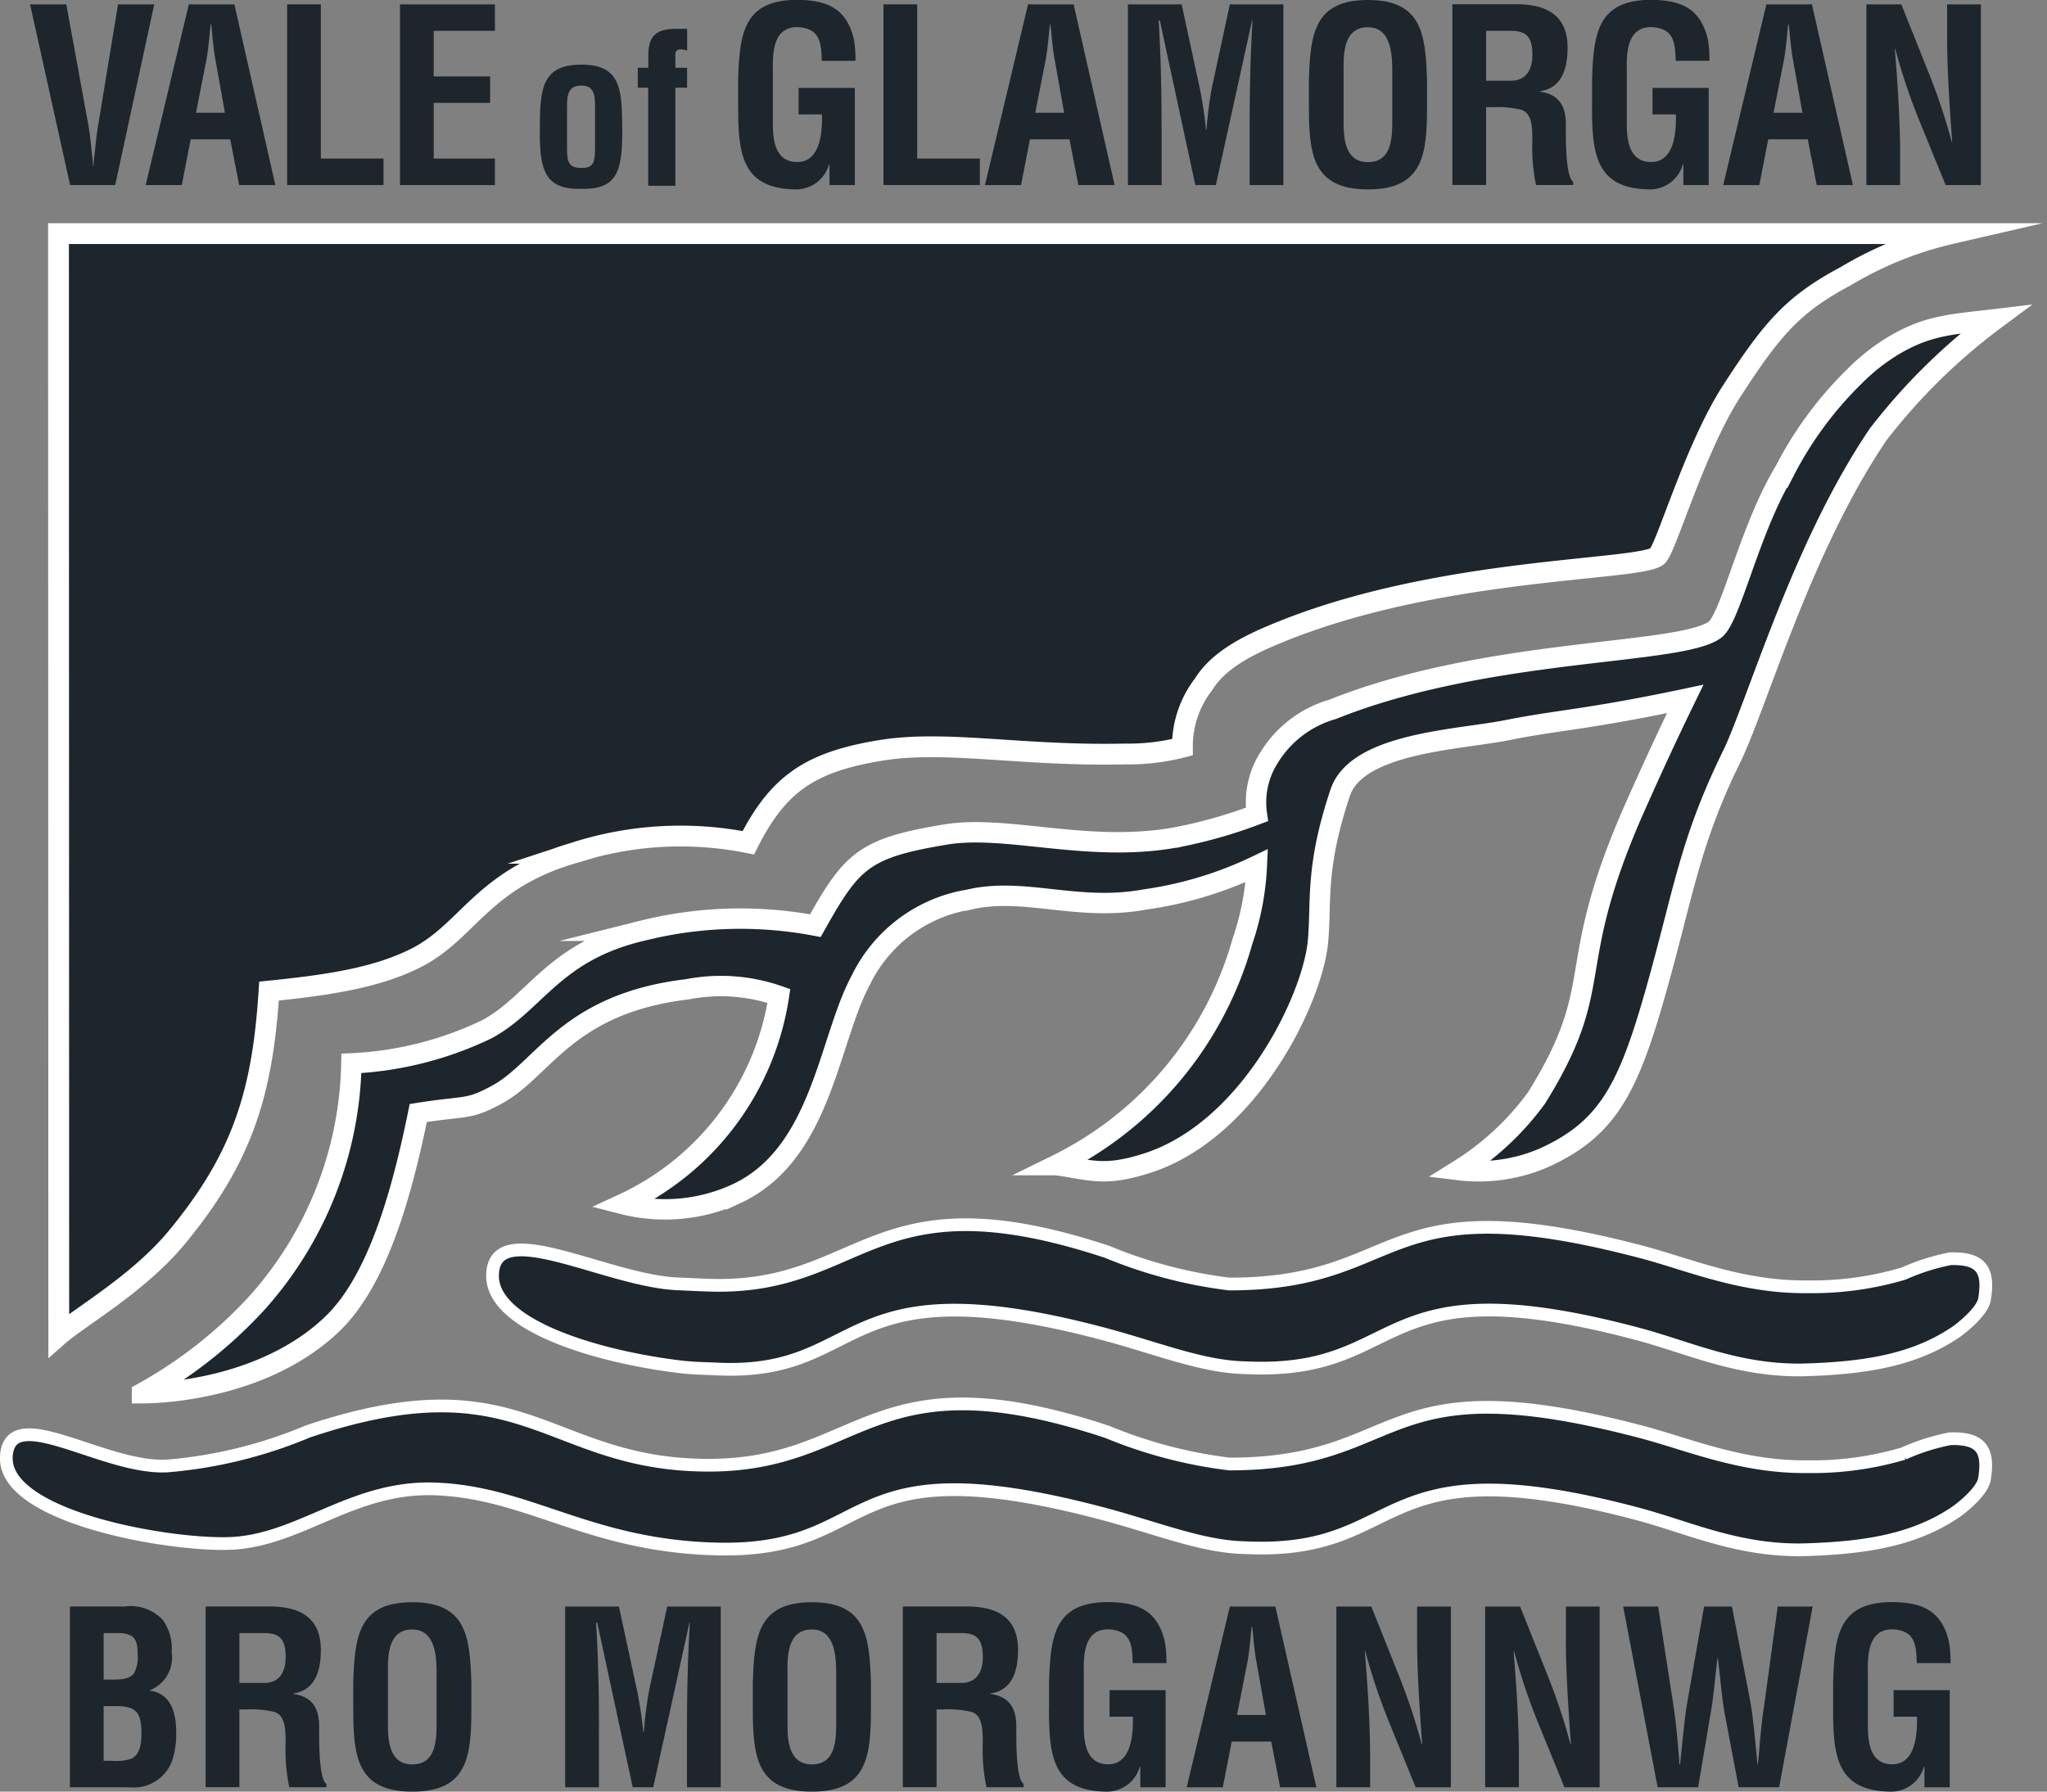 <svg xmlns="http://www.w3.org/2000/svg" width="107.432" height="94.048" viewBox="0 0 107.432 94.048"><rect x="0" y="0" width="107.432" height="94.048" fill="#808080" stroke="none"/><defs><style>.a,.b,.c,.d,.e{fill:#1d252d;}.b{fill-rule:evenodd;}.c,.d,.e{stroke:#fff;}.c{stroke-miterlimit:3.864;stroke-width:0.668px;}.d{stroke-miterlimit:12;stroke-width:1.071px;}.e{stroke-miterlimit:15;stroke-width:1.092px;}</style></defs><g transform="translate(-1013.667 -2452.989)"><g transform="translate(781.202 2122.76)"><g transform="translate(232.799 330.229)"><path class="a" d="M286.228,335.795c0,2.53.19,4.376,3.1,4.376a1.8,1.8,0,0,0,1.67-1.315h.025v1.088h1.328v-5.1H289.4v1.391h1.226c.038,1.43-.29,2.5-1.3,2.5-1.214,0-1.277-1.277-1.277-2.062v-2.631c0-.733-.114-2.39,1.277-2.39,1.2.05,1.265.809,1.29,1.77h1.77a5.859,5.859,0,0,0-.088-1.151c-.4-1.645-1.454-2.036-2.972-2.049-2.833,0-3.023,1.8-3.1,4.212v1.354Z" transform="translate(-247.822 -330.229)"/><path class="a" d="M301.9,340.032v-1.391h-3.289v-8.095h-1.771v9.486Z" transform="translate(-250.807 -330.318)"/><path class="b" d="M306.139,340.032l.468-2.4h2.075l.468,2.4h1.9l-2.15-9.486h-2.391l-2.264,9.486Zm1.277-6.489c.089-.443.127-.873.178-1.315.012-.215.037-.43.063-.632h.025c.025.2.05.417.063.632.05.443.088.873.177,1.315l.481,2.694h-1.518l.531-2.694Z" transform="translate(-252.887 -330.318)"/><path class="b" d="M316.451,337.047c0-1.885-.037-3.769-.152-5.654h.063l1.86,8.639H319.3l1.9-8.639h.025c-.114,1.885-.152,3.769-.152,5.654v2.985h1.77v-9.486h-2.808l-.949,4.4a20.884,20.884,0,0,0-.278,2.188h-.025a21.358,21.358,0,0,0-.328-2.188l-.949-4.4h-2.821v9.486h1.77v-2.985Z" transform="translate(-255.823 -330.318)"/><path class="b" d="M327.9,335.795c0,2.53.19,4.376,3.1,4.376s3.1-1.847,3.1-4.376v-1.354c-.076-2.416-.266-4.212-3.1-4.212s-3.023,1.8-3.1,4.212v1.354Zm1.822-1.746c0-.733-.114-2.39,1.277-2.39,1.315,0,1.277,1.682,1.277,2.441v2.428c0,.911-.013,2.213-1.277,2.213-1.214,0-1.277-1.277-1.277-2.062v-2.631Z" transform="translate(-259.54 -330.229)"/><path class="b" d="M340.464,335.947a5.444,5.444,0,0,1,1.505.126c.607.178.594.974.607,1.556a9.5,9.5,0,0,0,.19,2.4h1.947v-.177c-.43-.279-.38-2.606-.38-3,0-.91-.316-1.581-1.366-1.72v-.025c1.189-.165,1.455-1.252,1.455-2.289,0-1.745-1.164-2.277-2.694-2.277h-3.352v9.486h1.77v-4.085Zm-.316-4.01h1.315c.671.012,1.113.19,1.113,1.252,0,.948-.456,1.328-1.037,1.366h-1.392v-2.618Z" transform="translate(-262.485 -330.318)"/><path class="a" d="M348.57,335.795c0,2.53.19,4.376,3.1,4.376a1.8,1.8,0,0,0,1.67-1.315h.025v1.088h1.328v-5.1h-2.947v1.391h1.226c.038,1.43-.29,2.5-1.3,2.5-1.214,0-1.277-1.277-1.277-2.062v-2.631c0-.733-.114-2.39,1.277-2.39,1.2.05,1.265.809,1.29,1.77h1.77a5.859,5.859,0,0,0-.088-1.151c-.4-1.645-1.454-2.036-2.972-2.049-2.833,0-3.023,1.8-3.1,4.212v1.354Z" transform="translate(-265.351 -330.229)"/><path class="b" d="M360.045,340.032l.468-2.4h2.075l.468,2.4h1.9l-2.15-9.486h-2.391l-2.264,9.486Zm1.277-6.489c.088-.443.127-.873.178-1.315.012-.215.037-.43.063-.632h.025c.025.2.05.417.063.632.05.443.088.873.177,1.315l.481,2.694h-1.518l.531-2.694Z" transform="translate(-268.045 -330.318)"/><path class="b" d="M372.842,332.406c0,.848.038,1.758.088,2.668s.114,1.834.178,2.694h-.026A31.823,31.823,0,0,0,371.817,334l-1.379-3.453h-1.834v9.486h1.77v-1.783c0-.759-.038-1.708-.088-2.656s-.127-1.923-.19-2.707h.025a31.97,31.97,0,0,0,1.265,3.77l1.379,3.377h1.846v-9.486h-1.77v1.86Z" transform="translate(-270.985 -330.318)"/><path class="b" d="M273.174,337.222c0-.582,0-1.175.758-1.175.714,0,.714.593.714,1.175v2.064c0,.758-.055,1.087-.714,1.087-.691,0-.758-.329-.758-1.087v-2.064Zm.758,4.249c1.845.033,2.152-.889,2.141-3.041-.011-2.119-.022-3.481-2.141-3.481-2.151,0-2.174,1.362-2.185,3.481-.011,2.151.308,3.074,2.185,3.041Z" transform="translate(-243.75 -331.556)"/><path class="a" d="M279.445,335.423v5.15h1.427v-5.15h.615V334.38h-.615v-.725c0-.143.088-.242.3-.242a1.263,1.263,0,0,1,.318.065v-1.141h-.538c-1.043,0-1.5.307-1.5,1.427v.615H278.9v1.043Z" transform="translate(-245.761 -330.822)"/><path class="a" d="M238.153,336.63c-.1.531-.165,1.075-.215,1.619a7.87,7.87,0,0,0-.076.784h-.025a7.871,7.871,0,0,0-.076-.784c-.051-.544-.114-1.088-.215-1.619l-1.113-6.084h-1.9l2.1,9.486H239l2.049-9.486h-1.9l-1,6.084Z" transform="translate(-233.288 -330.318)"/><path class="b" d="M244.864,340.032l.468-2.4h2.075l.468,2.4h1.9l-2.15-9.486h-2.391l-2.264,9.486Zm1.277-6.489c.089-.443.127-.873.178-1.315.012-.215.037-.43.063-.632h.025c.025.2.05.417.063.632.05.443.088.873.177,1.315l.481,2.694H245.61l.531-2.694Z" transform="translate(-235.658 -330.318)"/><path class="a" d="M258.357,340.032v-1.391h-3.289v-8.095H253.3v9.486Z" transform="translate(-238.563 -330.318)"/><path class="a" d="M266.521,340.032v-1.391h-3.213v-2.922h2.96v-1.391h-2.96v-2.39h3.213v-1.391h-4.983v9.486Z" transform="translate(-240.88 -330.318)"/><path class="b" d="M239.21,455.647v-2.871h.683c1.1,0,1.3.43,1.3,1.454,0,.481-.063,1.1-.543,1.315a2.668,2.668,0,0,1-1.062.1Zm0-4.263v-2.441h.822c.809.025.961.38.961,1.088a1.81,1.81,0,0,1-.19,1.025c-.278.354-.835.328-1.265.328Zm1.354,5.654a2.14,2.14,0,0,0,2.327-1.707,4.49,4.49,0,0,0,.127-1.164c0-1.227-.38-2.062-1.379-2.2v-.025a1.835,1.835,0,0,0,1.139-1.985,2.546,2.546,0,0,0-.468-1.708,2.311,2.311,0,0,0-2.011-.7h-2.859v9.486Z" transform="translate(-234.104 -363.218)"/><path class="b" d="M249.438,452.952a5.417,5.417,0,0,1,1.505.127c.607.177.594.974.607,1.556a9.561,9.561,0,0,0,.19,2.4h1.948v-.177c-.43-.278-.38-2.606-.38-3,0-.911-.316-1.581-1.366-1.72v-.025c1.189-.165,1.454-1.252,1.454-2.289,0-1.745-1.164-2.277-2.694-2.277h-3.352v9.486h1.771v-4.085Zm-.316-4.01h1.315c.67.013,1.113.19,1.113,1.252,0,.949-.455,1.328-1.037,1.366h-1.391v-2.618Z" transform="translate(-236.891 -363.218)"/><path class="b" d="M258.126,452.8c0,2.53.19,4.376,3.1,4.376s3.1-1.847,3.1-4.376v-1.354c-.076-2.416-.266-4.212-3.1-4.212s-3.023,1.8-3.1,4.212V452.8Zm1.821-1.745c0-.734-.114-2.391,1.277-2.391,1.315,0,1.277,1.682,1.277,2.441v2.429c0,.91-.013,2.213-1.277,2.213-1.214,0-1.277-1.277-1.277-2.062v-2.631Z" transform="translate(-239.921 -363.128)"/><path class="b" d="M275.375,454.053c0-1.885-.037-3.77-.152-5.654h.063l1.86,8.638h1.075l1.9-8.638h.025c-.114,1.884-.152,3.769-.152,5.654v2.985h1.77v-9.486h-2.808l-.949,4.4a20.665,20.665,0,0,0-.278,2.188H277.7a21.141,21.141,0,0,0-.329-2.188l-.949-4.4h-2.821v9.486h1.77v-2.985Z" transform="translate(-244.273 -363.218)"/><path class="b" d="M287.3,452.8c0,2.53.19,4.376,3.1,4.376s3.1-1.847,3.1-4.376v-1.354c-.076-2.416-.266-4.212-3.1-4.212s-3.023,1.8-3.1,4.212V452.8Zm1.821-1.745c0-.734-.114-2.391,1.278-2.391,1.315,0,1.277,1.682,1.277,2.441v2.429c0,.91-.013,2.213-1.277,2.213-1.215,0-1.278-1.277-1.278-2.062v-2.631Z" transform="translate(-248.124 -363.128)"/><path class="b" d="M300.339,452.952a5.415,5.415,0,0,1,1.505.127c.607.177.594.974.607,1.556a9.528,9.528,0,0,0,.19,2.4h1.948v-.177c-.431-.278-.38-2.606-.38-3,0-.911-.316-1.581-1.366-1.72v-.025c1.189-.165,1.455-1.252,1.455-2.289,0-1.745-1.164-2.277-2.694-2.277h-3.352v9.486h1.77v-4.085Zm-.316-4.01h1.315c.671.013,1.113.19,1.113,1.252,0,.949-.456,1.328-1.037,1.366h-1.392v-2.618Z" transform="translate(-251.203 -363.218)"/><path class="a" d="M308.921,452.8c0,2.53.19,4.376,3.1,4.376a1.8,1.8,0,0,0,1.67-1.315h.025v1.088h1.328v-5.1H312.1v1.392h1.226c.038,1.429-.29,2.5-1.3,2.5-1.214,0-1.277-1.277-1.277-2.062v-2.631c0-.734-.114-2.391,1.277-2.391,1.2.051,1.265.809,1.29,1.771h1.77a5.868,5.868,0,0,0-.088-1.152c-.4-1.644-1.454-2.036-2.972-2.049-2.833,0-3.023,1.8-3.1,4.212V452.8Z" transform="translate(-254.203 -363.128)"/><path class="b" d="M320.872,457.038l.468-2.4h2.074l.468,2.4h1.9l-2.151-9.486h-2.39l-2.264,9.486Zm1.277-6.488c.088-.443.127-.873.177-1.315.012-.215.038-.43.063-.633h.025c.025.2.051.418.063.633.051.443.088.873.178,1.315l.48,2.694h-1.517l.531-2.694Z" transform="translate(-257.03 -363.218)"/><path class="b" d="M334.144,449.411c0,.847.038,1.758.088,2.669s.114,1.834.178,2.694h-.025a31.957,31.957,0,0,0-1.265-3.77l-1.379-3.453h-1.834v9.486h1.77v-1.783c0-.758-.038-1.707-.088-2.656s-.126-1.922-.19-2.706h.025a31.951,31.951,0,0,0,1.265,3.769l1.379,3.377h1.847v-9.486h-1.771v1.859Z" transform="translate(-260.104 -363.218)"/><path class="b" d="M345.006,449.411c0,.847.037,1.758.088,2.669s.114,1.834.177,2.694h-.025a31.839,31.839,0,0,0-1.264-3.77l-1.379-3.453h-1.834v9.486h1.771v-1.783c0-.758-.038-1.707-.089-2.656s-.127-1.922-.19-2.706h.026a31.83,31.83,0,0,0,1.264,3.769l1.379,3.377h1.847v-9.486h-1.77v1.859Z" transform="translate(-263.158 -363.218)"/><path class="a" d="M356.562,447.552h-1.467l-.86,4.907c-.177.948-.265,2.162-.4,3.377H353.8c-.012-.228-.025-.456-.05-.683-.063-.81-.139-1.62-.266-2.429l-.8-5.173h-1.834l1.809,9.486h2.125l.632-3.744c.19-1,.253-2.011.38-3.023h.026c.126,1.011.189,2.023.379,3.023l.709,3.744h2.125l1.758-9.486h-1.834l-.708,5.173c-.127.809-.2,1.619-.266,2.429-.025.227-.037.455-.063.683H357.9c-.126-1.215-.215-2.429-.392-3.377l-.949-4.907Z" transform="translate(-265.995 -363.218)"/><path class="a" d="M366.171,452.8c0,2.53.189,4.376,3.1,4.376a1.8,1.8,0,0,0,1.67-1.315h.025v1.088h1.328v-5.1h-2.947v1.392h1.227c.038,1.429-.291,2.5-1.3,2.5-1.214,0-1.277-1.277-1.277-2.062v-2.631c0-.734-.114-2.391,1.277-2.391,1.2.051,1.265.809,1.29,1.771h1.771a5.867,5.867,0,0,0-.089-1.152c-.4-1.644-1.454-2.036-2.972-2.049-2.833,0-3.023,1.8-3.1,4.212V452.8Z" transform="translate(-270.3 -363.128)"/><path class="c" d="M332.365,435.359a11.187,11.187,0,0,1,2.448-.779c1.64-.048,2.05.6,1.8,2.128-.1.6-1.093,1.445-1.568,1.761-2.129,1.42-4.635,1.833-7.748,1.935-3.537.116-6.171-1.157-8.877-1.876-14.169-3.768-11.957,2.184-20.591,1.772-2.256-.037-4.642-1.029-7.438-1.772-14.17-3.768-11.659,2.043-20.3,1.84-6.71-.157-9.872-2.975-14.784-3.152-4.269-.154-6.964,2.589-10.526,2.847-2.994.216-12.165-1.285-11.982-4.549.165-2.947,5.227.77,8.558.487a24.177,24.177,0,0,0,7.258-1.8c11.409-3.833,12.475,1.77,21.049,1.77,8.121,0,8.461-5.876,20.916-1.748a24.491,24.491,0,0,0,6.4,1.684c9.426,0,7.63-5.367,21.634-1.684,2.465.648,5.261,1.871,8.745,1.825a16.832,16.832,0,0,0,5.008-.689Z" transform="translate(-232.799 -359.057)"/><path class="c" d="M278.006,422.77c.64.028,1,.049,1.641.07,8.18.278,8.461-5.871,20.915-1.745a24.491,24.491,0,0,0,6.4,1.684c9.426,0,7.63-5.367,21.634-1.684,2.465.648,5.261,1.878,8.745,1.829a16.8,16.8,0,0,0,5.008-.693,11.225,11.225,0,0,1,2.448-.778c1.64-.048,2.05.6,1.8,2.128-.1.6-1.093,1.445-1.568,1.761-2.129,1.42-4.635,1.837-7.748,1.94-3.537.116-6.171-1.162-8.877-1.881-14.169-3.768-11.957,2.185-20.591,1.772-2.256-.037-4.642-1.029-7.438-1.772-14.17-3.768-12.36,2.218-20.3,1.839-.767-.037-1.2-.028-1.966-.12-4.231-.512-9.858-2.14-9.815-4.8.05-3.161,5.927.286,9.716.451Z" transform="translate(-242.778 -355.377)"/><path class="d" d="M326.072,376.605c-2.195,4.54-2.453,7.026-3.954,12.31-1.438,5.065-2.526,7.123-5.807,8.626a8.614,8.614,0,0,1-4.5.661,14.547,14.547,0,0,0,4.085-3.8c3.81-6.144,1.3-6.576,5.194-15.331.79-1.774,1.548-3.436,2.6-5.6-5.194,1.094-6.625,1.094-9.358,1.64-2.477.5-7.867.647-8.749,3.281-1.329,3.971-.975,5.716-1.165,7.8-.273,3.008-3.6,9.971-9.036,11.669-2.187.683-2.821.349-4.7.078a18.7,18.7,0,0,0,9.771-11.747,14.163,14.163,0,0,0,.755-3.971,19.914,19.914,0,0,1-5.878,1.777c-3.54.653-6.359-.676-9.23.007a7.673,7.673,0,0,0-5.679,4.23c-1.7,3.151-2.047,9.139-6.536,11.214a8.975,8.975,0,0,1-5.96.535,14.392,14.392,0,0,0,8.2-10.922,9.186,9.186,0,0,0-4.8-.351c-6.333.754-7.542,4.2-10,5.531-1.53.827-1.53.553-4.127.964-.865,4.244-2.134,8.794-4.511,11.072-3.336,3.2-8.348,3.637-9.988,3.637a23.724,23.724,0,0,0,6.024-4.73,19.387,19.387,0,0,0,4.965-12.583,18.334,18.334,0,0,0,7.064-1.77c2.6-1.366,3.51-4.1,8.2-5.194a21.2,21.2,0,0,1,9.087-.267c1.914-3.417,2.525-4.072,6.835-4.784,3.352-.553,7.833,1.111,12.647.039a25.2,25.2,0,0,0,3.691-1.093,4.372,4.372,0,0,1,.684-3.053,5.756,5.756,0,0,1,3.281-2.461c8.2-3.281,18.309-2.826,20.086-4.193.82-.63,1.806-5.285,3.642-8.312a19.3,19.3,0,0,1,3.675-4.983,10.647,10.647,0,0,1,1.928-1.54c1.883-1.153,3.151-1.179,5.47-1.456a31.384,31.384,0,0,0-6.164,6.054c-4.043,5.968-6.3,14.062-7.734,17.02Z" transform="translate(-235.58 -336.781)"/><path class="e" d="M335.942,347.289l-99.336,0,.014,57.831c1.116-.976,4.2-2.714,6.211-5.158,3.423-4.15,4.481-7.542,4.824-12.911,2.882-.294,5.665-.662,7.816-1.794,2.649-1.394,3.411-4.058,8.125-5.441a18.154,18.154,0,0,1,9.215-.551c1.572-3.126,3.28-4.245,6.938-4.847,3.419-.563,7.392.31,12.825.187a11.289,11.289,0,0,0,3.018-.357,5.331,5.331,0,0,1,1.116-3.307c.851-1.392,2.683-2.206,4.2-2.812,8.365-3.346,18.625-3.138,19.6-3.9.46-.36,1.944-5.624,3.915-8.676,2.144-3.32,3.253-4.578,5.991-6.035a19.107,19.107,0,0,1,5.53-2.229Z" transform="translate(-233.87 -335.026)"/></g></g></g></svg>